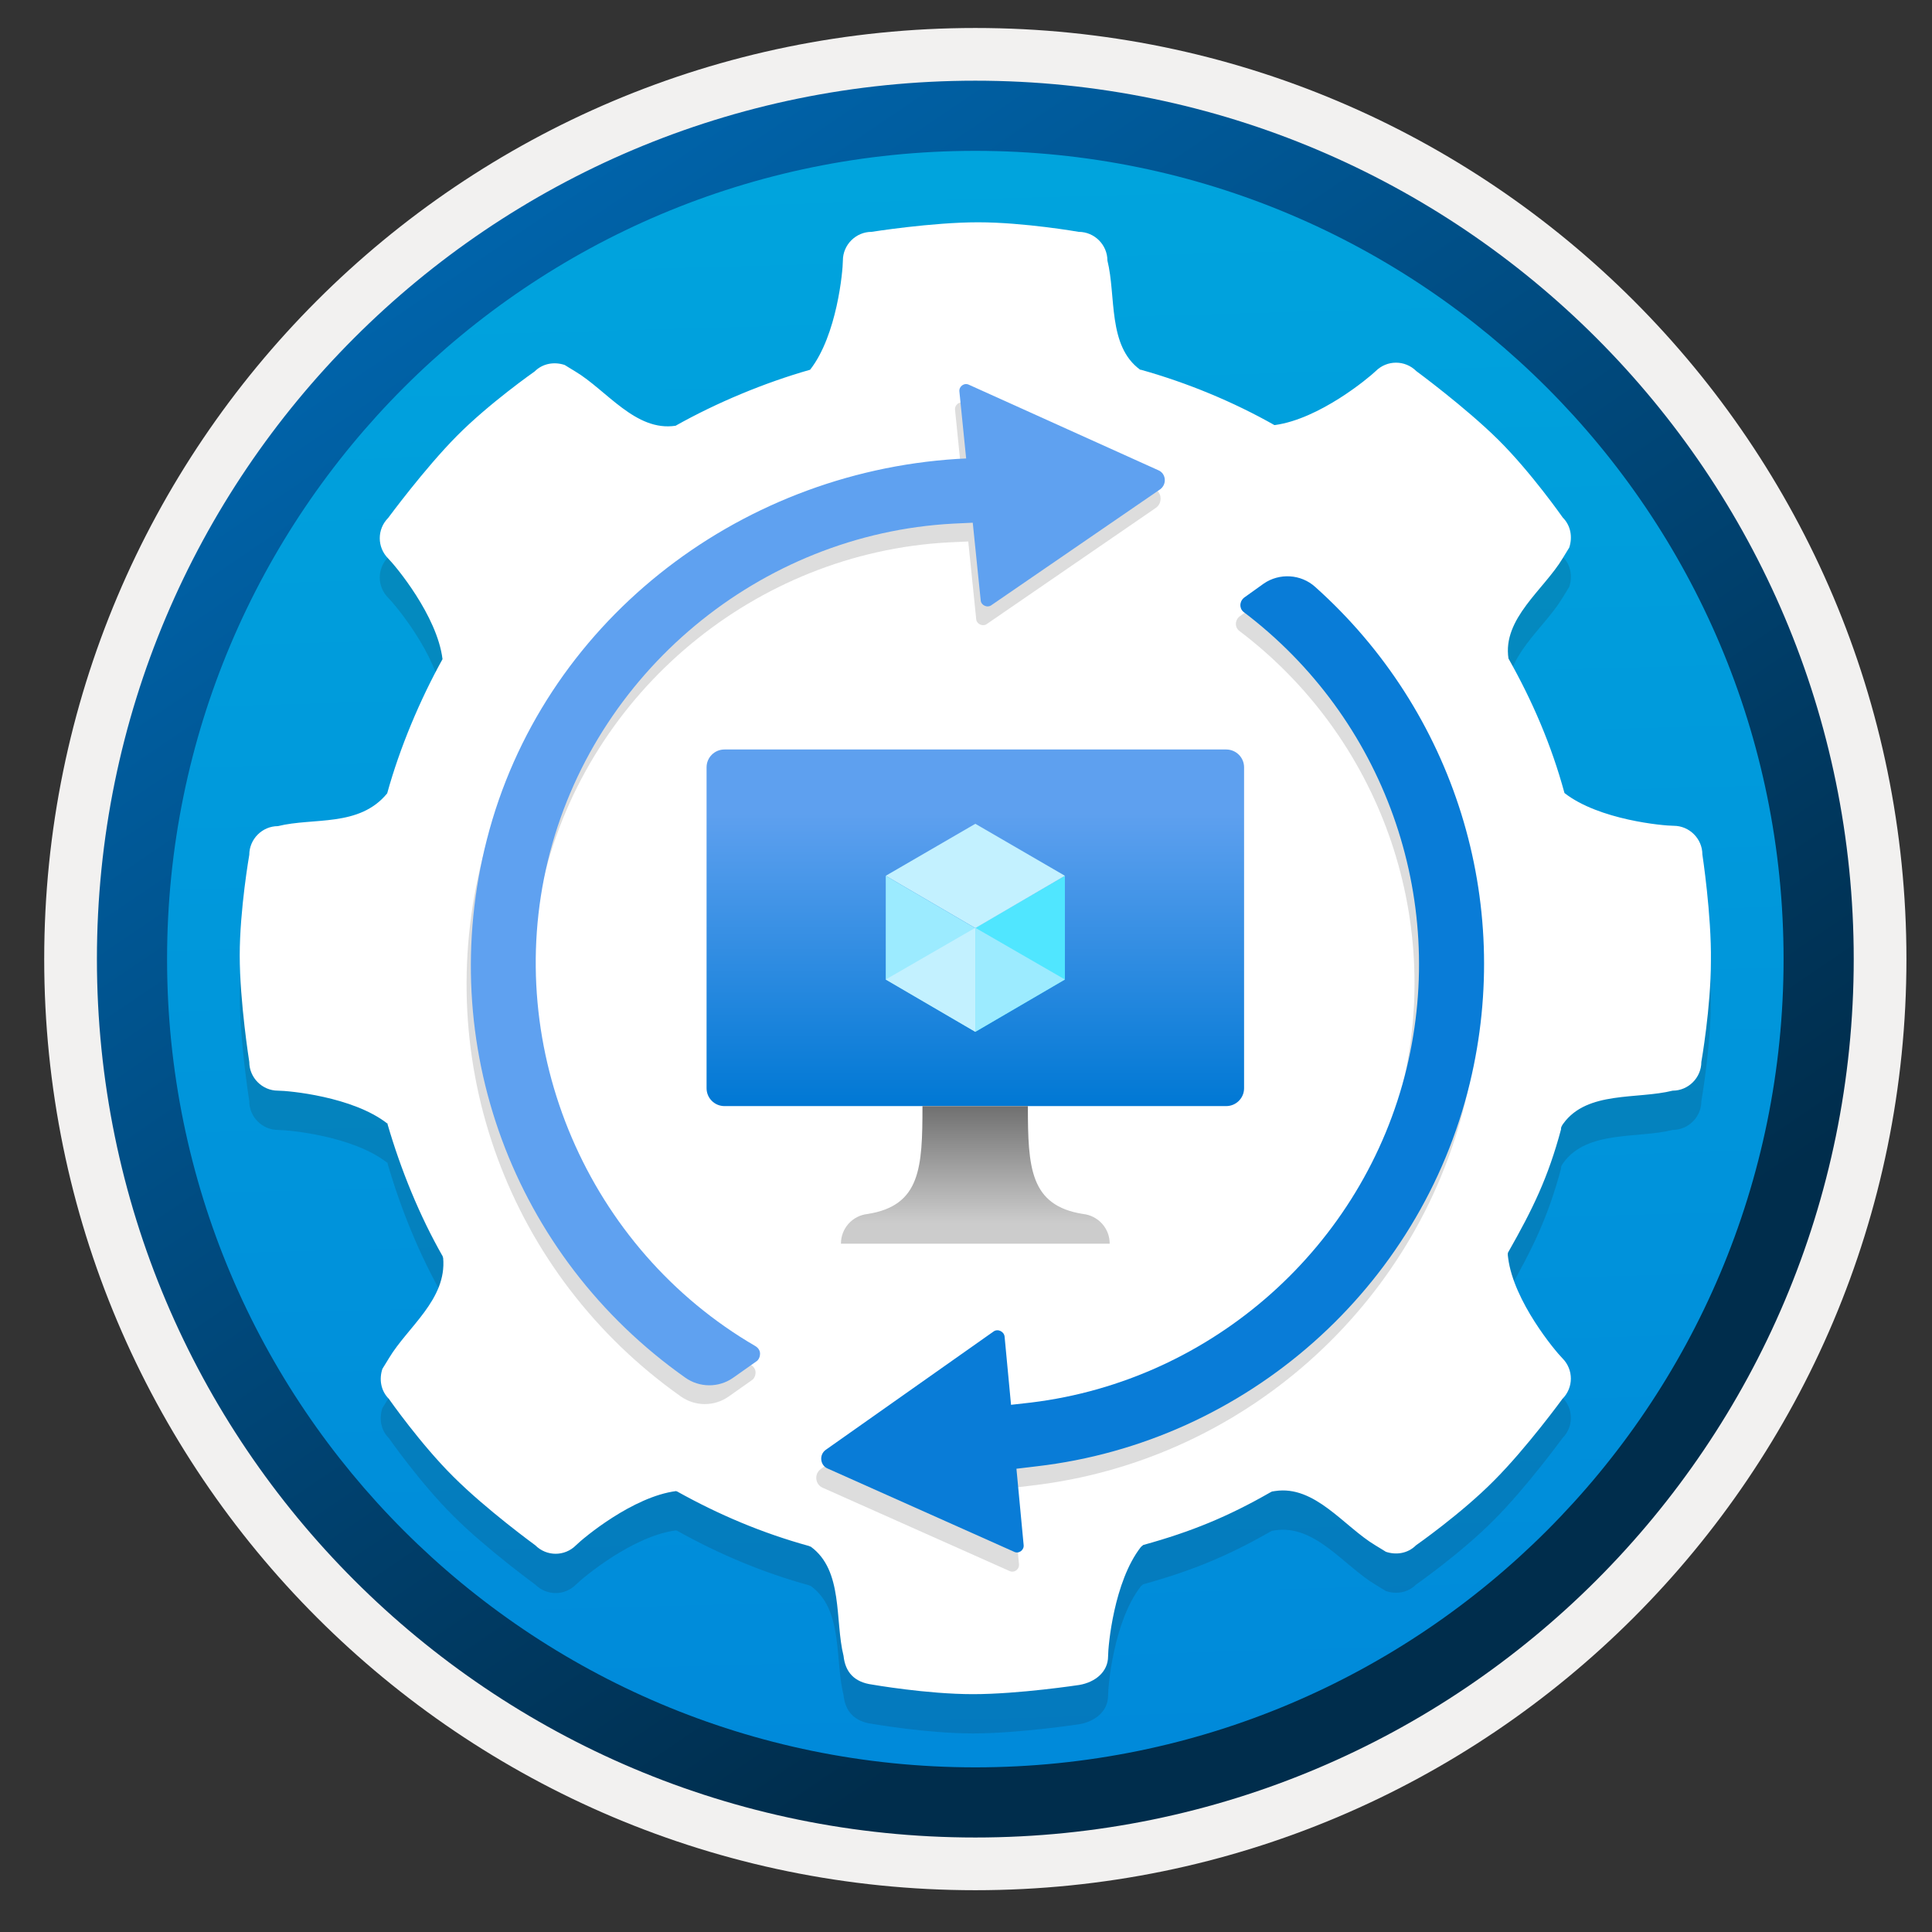 <svg width="103" height="103" viewBox="0 0 103 103" fill="none" xmlns="http://www.w3.org/2000/svg">
<rect x="0" y="0" width="103" height="103" fill="#333333" stroke="none"/>
<path d="M51.997 97.942C26.147 97.942 5.187 76.992 5.187 51.132C5.187 25.272 26.147 4.322 51.997 4.322C77.847 4.322 98.807 25.282 98.807 51.132C98.807 76.982 77.847 97.942 51.997 97.942Z" fill="url(#paint0_linear_409_14685)"/>
<path fill-rule="evenodd" clip-rule="evenodd" d="M97.897 51.132C97.897 76.482 77.347 97.032 51.997 97.032C26.647 97.032 6.097 76.482 6.097 51.132C6.097 25.782 26.647 5.232 51.997 5.232C77.347 5.232 97.897 25.782 97.897 51.132ZM51.997 1.492C79.417 1.492 101.637 23.712 101.637 51.132C101.637 78.552 79.407 100.772 51.997 100.772C24.577 100.772 2.357 78.542 2.357 51.132C2.357 23.712 24.577 1.492 51.997 1.492Z" fill="#F2F1F0"/>
<path fill-rule="evenodd" clip-rule="evenodd" d="M95.087 51.132C95.087 74.932 75.797 94.222 51.997 94.222C28.197 94.222 8.907 74.932 8.907 51.132C8.907 27.332 28.197 8.042 51.997 8.042C75.797 8.042 95.087 27.332 95.087 51.132ZM51.997 4.302C77.857 4.302 98.827 25.272 98.827 51.132C98.827 76.992 77.857 97.962 51.997 97.962C26.137 97.962 5.167 76.992 5.167 51.132C5.167 25.272 26.127 4.302 51.997 4.302Z" fill="url(#paint1_linear_409_14685)"/>
<path opacity="0.15" d="M90.758 47.647C90.758 46.81 90.066 46.119 89.229 46.119C88.683 46.119 85.244 45.809 83.406 44.372C83.406 44.372 83.424 44.353 83.406 44.372C82.714 41.824 81.695 39.458 80.421 37.202C80.094 35.073 82.314 33.526 83.315 31.852C83.497 31.561 83.588 31.397 83.66 31.288C83.842 30.742 83.751 30.123 83.315 29.686C83.315 29.686 81.622 27.266 79.875 25.537C78.128 23.808 75.508 21.879 75.508 21.879C74.907 21.279 73.943 21.279 73.342 21.879C72.942 22.261 70.34 24.427 67.974 24.755C67.938 24.755 67.938 24.755 67.938 24.755C65.754 23.517 63.297 22.498 60.822 21.806H60.786C59.039 20.533 59.512 17.876 59.039 15.983C59.039 15.146 58.347 14.455 57.51 14.455C57.51 14.455 54.599 13.945 52.142 13.945C49.685 13.945 46.464 14.455 46.464 14.455C45.627 14.455 44.936 15.146 44.936 15.983C44.936 16.529 44.626 19.968 43.189 21.806C40.75 22.498 38.184 23.572 36.019 24.791C33.89 25.119 32.343 22.898 30.669 21.898C30.378 21.715 30.214 21.625 30.105 21.552C29.559 21.37 28.94 21.461 28.503 21.898C28.503 21.898 26.083 23.59 24.354 25.337C22.625 27.084 20.696 29.704 20.696 29.704C20.096 30.305 20.096 31.269 20.696 31.87C21.078 32.252 23.299 34.909 23.59 37.22V37.238C22.389 39.404 21.315 41.951 20.642 44.39C20.642 44.39 20.678 44.353 20.642 44.39C19.149 46.21 16.711 45.664 14.818 46.137C13.981 46.137 13.29 46.828 13.29 47.666C13.29 47.666 12.78 50.577 12.78 53.034C12.78 55.49 13.29 58.712 13.29 58.712C13.29 59.549 13.981 60.24 14.818 60.24C15.364 60.24 18.804 60.55 20.642 61.987C20.678 61.969 20.66 62.023 20.66 62.023C21.37 64.462 22.37 66.919 23.608 69.084C23.59 69.121 23.608 69.084 23.626 69.157C23.826 71.377 21.734 72.833 20.733 74.507C20.551 74.798 20.46 74.962 20.387 75.071C20.205 75.617 20.296 76.236 20.733 76.673C20.733 76.673 22.425 79.093 24.172 80.822C25.919 82.569 28.54 84.48 28.54 84.48C29.14 85.08 30.105 85.08 30.705 84.48C31.087 84.097 33.744 81.877 36.055 81.586C36.055 81.586 36.037 81.604 36.092 81.604C38.312 82.842 40.623 83.824 43.134 84.516C43.152 84.534 43.225 84.552 43.225 84.552C44.972 85.826 44.499 88.483 44.972 90.376C45.063 91.231 45.536 91.777 46.501 91.904C46.501 91.904 49.412 92.414 51.869 92.414C54.326 92.414 57.547 91.922 57.547 91.922C58.384 91.777 59.075 91.231 59.075 90.394C59.075 89.848 59.385 86.408 60.822 84.57C60.822 84.57 60.877 84.516 60.95 84.461C63.516 83.752 65.463 82.951 67.719 81.659C67.828 81.622 67.701 81.622 67.974 81.586C70.103 81.258 71.65 83.479 73.324 84.48C73.615 84.662 73.779 84.752 73.888 84.825C74.434 85.007 75.053 84.916 75.49 84.48C75.49 84.48 77.91 82.787 79.639 81.04C81.386 79.293 83.296 76.673 83.296 76.673C83.897 76.072 83.897 75.108 83.296 74.507C82.914 74.125 80.694 71.468 80.403 69.157C80.367 68.92 80.385 68.884 80.421 68.829C81.713 66.555 82.532 64.88 83.224 62.296C83.224 62.296 83.187 62.206 83.351 61.987C84.625 60.24 87.282 60.713 89.174 60.24C90.011 60.24 90.703 59.549 90.703 58.712C90.703 58.712 91.213 55.8 91.213 53.343C91.249 50.85 90.758 47.647 90.758 47.647Z" fill="#1F1D20"/>
<path d="M90.758 45.553C90.758 44.716 90.066 44.025 89.229 44.025C88.683 44.025 85.244 43.715 83.406 42.278C83.406 42.278 83.424 42.26 83.406 42.278C82.714 39.73 81.695 37.364 80.421 35.108C80.094 32.979 82.314 31.432 83.315 29.758C83.497 29.466 83.588 29.303 83.66 29.194C83.842 28.648 83.751 28.029 83.315 27.592C83.315 27.592 81.622 25.172 79.875 23.443C78.128 21.714 75.508 19.785 75.508 19.785C74.907 19.185 73.943 19.185 73.342 19.785C72.942 20.167 70.34 22.333 67.974 22.66C67.938 22.66 67.938 22.66 67.938 22.66C65.754 21.423 63.297 20.404 60.822 19.712H60.786C59.039 18.439 59.512 15.782 59.039 13.889C59.039 13.052 58.347 12.361 57.51 12.361C57.51 12.361 54.599 11.851 52.142 11.851C49.685 11.851 46.464 12.361 46.464 12.361C45.627 12.361 44.936 13.052 44.936 13.889C44.936 14.435 44.626 17.875 43.189 19.712C40.75 20.404 38.184 21.478 36.019 22.697C33.89 23.024 32.343 20.804 30.669 19.803C30.378 19.622 30.214 19.53 30.105 19.458C29.559 19.276 28.94 19.367 28.503 19.803C28.503 19.803 26.083 21.496 24.354 23.243C22.625 24.99 20.696 27.61 20.696 27.61C20.096 28.211 20.096 29.175 20.696 29.776C21.078 30.158 23.299 32.815 23.59 35.126V35.144C22.389 37.31 21.315 39.857 20.642 42.296C20.642 42.296 20.678 42.26 20.642 42.296C19.149 44.116 16.711 43.57 14.818 44.043C13.981 44.043 13.29 44.734 13.29 45.572C13.29 45.572 12.78 48.483 12.78 50.94C12.78 53.397 13.29 56.617 13.29 56.617C13.29 57.455 13.981 58.146 14.818 58.146C15.364 58.146 18.804 58.456 20.642 59.893C20.678 59.875 20.66 59.929 20.66 59.929C21.37 62.368 22.37 64.825 23.608 66.99C23.59 67.027 23.608 66.99 23.626 67.063C23.826 69.283 21.734 70.739 20.733 72.413C20.551 72.704 20.46 72.868 20.387 72.977C20.205 73.523 20.296 74.142 20.733 74.579C20.733 74.579 22.425 76.999 24.172 78.728C25.919 80.475 28.54 82.385 28.54 82.385C29.14 82.986 30.105 82.986 30.705 82.385C31.087 82.003 33.744 79.783 36.055 79.492C36.055 79.492 36.037 79.51 36.092 79.51C38.312 80.748 40.623 81.73 43.134 82.422C43.152 82.44 43.225 82.458 43.225 82.458C44.972 83.732 44.499 86.389 44.972 88.282C45.063 89.137 45.536 89.683 46.501 89.81C46.501 89.81 49.412 90.32 51.869 90.32C54.326 90.32 57.547 89.828 57.547 89.828C58.384 89.683 59.075 89.137 59.075 88.3C59.075 87.754 59.385 84.314 60.822 82.477C60.822 82.477 60.877 82.422 60.95 82.367C63.516 81.658 65.463 80.857 67.719 79.565C67.828 79.528 67.701 79.528 67.974 79.492C70.103 79.165 71.65 81.385 73.324 82.385C73.615 82.567 73.779 82.659 73.888 82.731C74.434 82.913 75.053 82.822 75.49 82.385C75.49 82.385 77.91 80.693 79.639 78.946C81.386 77.199 83.296 74.579 83.296 74.579C83.897 73.978 83.897 73.014 83.296 72.413C82.914 72.031 80.694 69.374 80.403 67.063C80.367 66.826 80.385 66.79 80.421 66.735C81.713 64.461 82.532 62.786 83.224 60.203C83.224 60.203 83.187 60.111 83.351 59.893C84.625 58.146 87.282 58.619 89.174 58.146C90.011 58.146 90.703 57.455 90.703 56.617C90.703 56.617 91.213 53.706 91.213 51.249C91.249 48.774 90.758 45.553 90.758 45.553Z" fill="white"/>
<path opacity="0.15" d="M54.725 75.774C64.423 74.597 72.465 67.428 74.753 57.946C76.954 48.824 73.537 39.286 66.063 33.629C65.911 33.509 65.887 33.349 65.887 33.261C65.887 33.181 65.911 33.005 66.087 32.861L67.127 32.116C67.96 31.54 69.112 31.596 69.88 32.292C77.306 38.934 80.45 49.072 78.114 58.762C75.473 69.692 66.199 77.902 55.013 79.198L53.941 79.326L54.325 83.391C54.357 83.663 54.069 83.879 53.812 83.751L43.85 79.311C43.45 79.135 43.394 78.566 43.77 78.31L52.7 72.013C52.924 71.845 53.26 72.005 53.292 72.277L53.636 75.918L54.725 75.774Z" fill="#1F1D20"/>
<path opacity="0.15" d="M52.62 33.261C52.396 33.429 52.06 33.269 52.044 33.005L51.62 28.868L50.572 28.916C40.273 29.468 31.384 36.87 28.967 46.896C26.543 56.938 31.104 67.573 40.033 72.766C40.242 72.894 40.282 73.07 40.282 73.166C40.273 73.206 40.282 73.246 40.266 73.302C40.242 73.398 40.194 73.51 40.081 73.582L38.833 74.462C38.073 74.99 37.049 74.99 36.281 74.438C27.119 67.948 22.942 56.634 25.726 45.736C28.655 34.269 38.977 26.188 50.788 25.443L51.276 25.419L50.916 21.851C50.884 21.579 51.172 21.363 51.428 21.491L61.542 26.06C61.942 26.236 61.998 26.804 61.622 27.076L52.62 33.261Z" fill="#1F1D20"/>
<path d="M54.965 74.774C64.663 73.597 72.705 66.428 74.993 56.946C77.194 47.824 73.777 38.286 66.303 32.629C66.151 32.509 66.127 32.349 66.127 32.261C66.127 32.181 66.151 32.005 66.327 31.861L67.368 31.116C68.2 30.54 69.352 30.596 70.12 31.293C77.546 37.934 80.698 48.056 78.362 57.738C75.721 68.668 66.447 76.878 55.261 78.174L54.189 78.302L54.573 82.367C54.605 82.639 54.317 82.856 54.061 82.728L44.114 78.287C43.715 78.111 43.658 77.542 44.035 77.286L52.964 70.989C53.188 70.821 53.525 70.981 53.557 71.253L53.901 74.894L54.965 74.774Z" fill="#097CD7"/>
<path d="M52.86 32.26C52.636 32.428 52.3 32.268 52.284 32.004L51.86 27.867L50.812 27.916C40.513 28.468 31.623 35.869 29.207 45.895C26.782 55.938 31.343 66.572 40.273 71.765C40.481 71.893 40.521 72.069 40.521 72.165C40.513 72.205 40.521 72.245 40.505 72.301C40.481 72.397 40.433 72.509 40.321 72.581L39.073 73.461C38.313 73.989 37.289 73.989 36.521 73.437C27.343 66.948 23.166 55.633 25.958 44.751C28.887 33.293 39.209 25.219 51.02 24.467L51.508 24.443L51.148 20.874C51.116 20.602 51.404 20.386 51.66 20.514L61.766 25.075C62.166 25.251 62.222 25.819 61.846 26.091L52.86 32.26Z" fill="#5FA1F0"/>
<path d="M65.37 39.957H38.624C38.097 39.957 37.669 40.382 37.669 40.907V58.018C37.669 58.543 38.097 58.969 38.624 58.969H65.37C65.897 58.969 66.325 58.543 66.325 58.018V40.907C66.325 40.382 65.897 39.957 65.37 39.957Z" fill="url(#paint2_linear_409_14685)"/>
<path d="M56.773 46.692V52.221L51.997 55.01V49.465L56.773 46.692Z" fill="#50E6FF"/>
<path d="M56.774 46.69L51.998 49.479L47.222 46.69L51.998 43.918L56.774 46.69Z" fill="#C3F1FF"/>
<path d="M51.998 49.481V55.01L47.222 52.221V46.692L51.998 49.481Z" fill="#9CEBFF"/>
<path d="M47.222 52.219L51.998 49.462V55.007L47.222 52.219Z" fill="#C3F1FF"/>
<path d="M56.773 52.219L51.997 49.462V55.007L56.773 52.219Z" fill="#9CEBFF"/>
<path d="M57.744 64.721C54.91 64.277 54.799 62.249 54.799 58.97H49.179C49.179 62.249 49.084 64.277 46.25 64.721C45.859 64.764 45.497 64.95 45.236 65.242C44.974 65.535 44.831 65.913 44.833 66.305H59.161C59.163 65.913 59.02 65.535 58.758 65.242C58.497 64.95 58.135 64.764 57.744 64.721Z" fill="url(#paint3_linear_409_14685)"/>
<defs>
<linearGradient id="paint0_linear_409_14685" x1="50.223" y1="-13.657" x2="54.205" y2="132.113" gradientUnits="userSpaceOnUse">
<stop stop-color="#00ABDE"/>
<stop offset="1" stop-color="#007ED8"/>
</linearGradient>
<linearGradient id="paint1_linear_409_14685" x1="3.427" y1="-20.49" x2="98.955" y2="120.391" gradientUnits="userSpaceOnUse">
<stop stop-color="#007ED8"/>
<stop offset="0.707" stop-color="#002D4C"/>
</linearGradient>
<linearGradient id="paint2_linear_409_14685" x1="51.997" y1="58.969" x2="51.997" y2="39.957" gradientUnits="userSpaceOnUse">
<stop stop-color="#0078D4"/>
<stop offset="0.82" stop-color="#5EA0EF"/>
</linearGradient>
<linearGradient id="paint3_linear_409_14685" x1="51.997" y1="66.305" x2="51.997" y2="58.97" gradientUnits="userSpaceOnUse">
<stop offset="0.15" stop-color="#CCCCCC"/>
<stop offset="1" stop-color="#707070"/>
</linearGradient>
</defs>
</svg>
